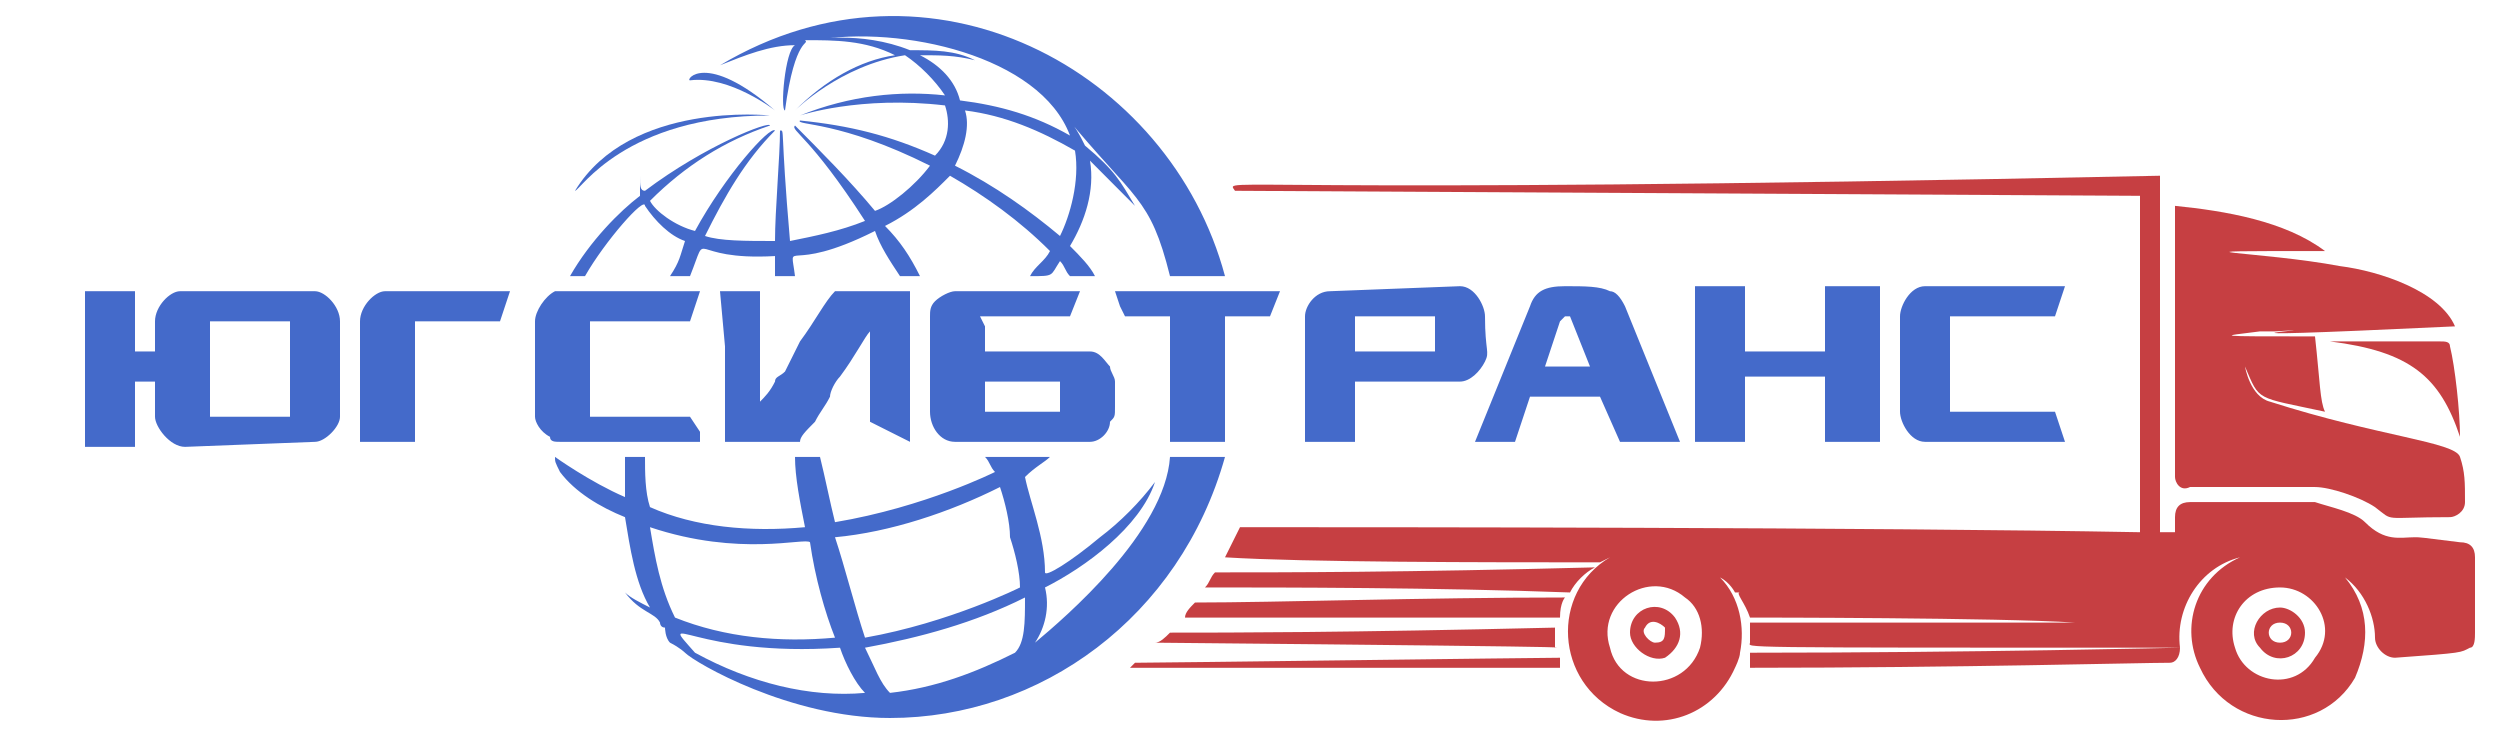 <svg width="239" height="72" viewBox="0 0 239 72" fill="none" xmlns="http://www.w3.org/2000/svg">
<path d="M233.264 32.64H222.748C230.396 33.6 233.264 36 235.176 41.76C235.176 39.36 234.698 35.04 234.22 33.12C234.22 32.64 233.742 32.64 233.264 32.64ZM207.93 45.6C207.93 46.08 208.408 47.04 209.364 46.56C214.144 46.56 219.402 46.56 221.314 46.56C222.748 46.56 225.616 47.52 227.05 48.48C228.962 49.92 227.528 49.44 234.22 49.44C234.698 49.44 235.654 48.96 235.654 48C235.654 46.08 235.654 45.12 235.176 43.68C234.698 42.24 227.528 41.76 217.012 38.4C215.1 37.92 214.622 35.04 214.622 35.04C216.056 38.4 215.578 37.92 222.27 39.36C221.792 38.4 221.792 36.48 221.314 32.16C211.276 32.16 212.232 32.16 216.056 31.68H217.49C225.138 31.2 204.106 32.64 234.698 31.2C233.264 27.84 227.528 25.92 223.704 25.44C216.056 24 205.062 24 222.27 24C218.446 21.12 212.71 20.16 207.93 19.68C207.93 21.12 207.93 44.16 207.93 45.6ZM158.218 61.44C157.74 61.44 156.784 60.48 157.262 60C157.74 59.04 158.696 59.52 159.174 60C159.174 60.96 159.174 61.44 158.218 61.44ZM160.13 59.04C158.696 57.12 155.828 58.08 155.828 60.48C155.828 61.92 157.74 63.36 159.174 62.88C160.608 61.92 161.086 60.48 160.13 59.04ZM108.506 63.36L108.028 63.84C117.11 63.84 132.884 63.84 149.136 63.84C149.136 63.36 149.136 63.36 149.136 62.88C147.224 62.88 110.896 63.36 108.506 63.36ZM167.3 62.4C167.3 62.88 167.3 63.36 167.3 63.84C187.376 63.84 204.584 63.36 207.452 63.36C207.93 63.36 208.408 62.88 208.408 61.92C208.408 61.92 188.81 62.4 167.3 62.4ZM111.852 60.48C111.374 60.96 110.896 61.44 110.418 61.44C161.564 61.92 145.79 61.92 148.658 61.92C148.658 60.96 148.658 60.48 148.658 60C128.582 60.48 117.588 60.48 111.852 60.48ZM114.242 57.6C113.764 58.08 113.286 58.56 113.286 59.04C119.022 59.04 129.538 59.04 149.136 59.04C149.136 57.6 149.614 57.12 149.614 57.12C136.23 57.12 121.89 57.6 114.242 57.6ZM152.482 54.24C134.318 54.72 122.846 54.72 116.154 54.72C115.676 55.2 115.676 55.68 115.198 56.16C122.846 56.16 137.186 56.16 150.092 56.64C150.57 55.68 151.526 54.72 152.482 54.24ZM221.314 62.88C219.402 66.24 214.622 65.28 213.666 61.92C212.71 59.04 214.622 56.16 217.968 56.16C221.314 56.16 223.704 60 221.314 62.88ZM162.52 61.92C161.086 66.24 154.872 66.24 153.916 61.92C152.482 57.6 157.74 54.24 161.086 57.12C162.52 58.08 162.998 60 162.52 61.92ZM118.066 18.24L204.584 18.72C204.584 19.2 204.584 50.4 204.584 50.88C178.772 50.4 131.928 50.4 118.544 50.4C118.066 51.36 117.588 52.32 117.11 53.28C124.758 53.76 141.966 53.76 152.96 53.76L153.916 53.28C148.18 56.64 148.658 65.28 154.872 68.16C159.174 70.08 163.954 68.16 165.866 63.84C165.866 63.84 166.344 62.88 166.344 62.4C166.822 60 166.344 57.12 164.432 55.2C165.388 55.68 165.866 56.64 165.866 56.64C184.03 56.64 185.464 56.64 166.344 56.64C165.866 56.64 166.822 57.6 167.3 59.04C167.778 59.04 191.2 59.04 198.37 59.52C186.42 59.52 176.382 59.52 167.3 59.52C167.3 60.48 167.3 60.96 167.3 61.44C167.3 61.92 164.432 61.92 208.408 61.92C207.93 58.08 210.32 54.24 214.144 53.28C209.842 55.2 208.408 60 210.32 63.84C213.188 70.08 221.792 70.56 225.138 64.8C226.572 61.44 226.572 58.08 224.182 55.2C226.094 56.64 227.05 59.04 227.05 60.96C227.05 61.92 228.006 62.88 228.962 62.88C235.654 62.4 235.176 62.4 236.132 61.92C236.61 61.92 236.61 60.96 236.61 60.48C236.61 56.64 236.61 54.72 236.61 53.28C236.61 52.32 236.132 51.84 235.176 51.84C231.352 51.36 231.352 51.36 230.874 51.36C229.44 51.36 228.006 51.84 226.094 49.92C225.138 48.96 222.748 48.48 221.314 48C220.836 48 213.666 48 209.364 48C208.408 48 207.93 48.48 207.93 49.44C207.93 50.4 207.93 50.4 207.93 50.88C207.452 50.88 206.974 50.88 206.496 50.88C206.496 43.2 206.496 16.8 206.496 16.8C115.676 18.72 117.11 16.8 118.066 18.24ZM217.968 61.44C216.534 61.44 216.534 59.52 217.968 59.52C219.402 59.52 219.402 61.44 217.968 61.44ZM217.968 58.08C216.056 58.08 214.622 60.48 216.056 61.92C217.49 63.84 220.358 62.88 220.358 60.48C220.358 59.04 218.924 58.08 217.968 58.08Z" fill="#C63F42"/>
<path d="M117.11 42.24V30.24H121.412L122.368 27.84H106.594L107.072 29.28L107.55 30.24H111.852V42.24H117.11ZM57.36 42.24H59.75H62.14H66.92V41.28L65.964 39.84H62.14H60.228H56.404V37.44V33.12V31.2V30.72H60.706H62.618H64.052H65.964L66.92 27.84H65.008H63.574H58.316H54.97H54.014H53.536H53.058C52.102 28.32 51.146 29.76 51.146 30.72V32.16V33.12V37.44V39.84C51.146 40.32 51.624 41.28 52.58 41.76C52.58 42.24 53.058 42.24 53.536 42.24H57.36ZM197.414 27.36H184.03C182.596 27.36 181.64 29.28 181.64 30.24V39.36C181.64 40.32 182.596 42.24 184.03 42.24H197.414L196.458 39.36H186.42V30.24H196.458L197.414 27.36ZM166.822 27.36H162.042V42.24H166.822V36H174.47V42.24H179.728V27.36H174.47V33.6H166.822V27.36ZM129.538 33.6V30.24H137.186V33.6H129.538ZM139.576 27.36L127.148 27.84C125.714 27.84 124.758 29.28 124.758 30.24V42.24H129.538V36.48H139.576C140.532 36.48 141.488 35.52 141.966 34.56C142.444 33.6 141.966 33.6 141.966 30.24C141.966 29.28 141.01 27.36 139.576 27.36ZM149.136 30.72L149.614 30.24H150.092L152.004 35.04H147.702L149.136 30.72ZM144.834 42.24L146.268 37.92H152.96L154.872 42.24H160.608L155.35 29.28C154.872 28.32 154.394 27.84 153.916 27.84C152.96 27.36 151.526 27.36 149.614 27.36C147.702 27.36 146.746 27.84 146.268 29.28L141.01 42.24H144.834ZM86.996 34.08V27.84H84.128H80.304H79.826C78.87 28.8 77.914 30.72 76.48 32.64C76.002 33.6 75.524 34.56 75.046 35.52C74.568 36 74.09 36 74.09 36.48C73.612 37.44 73.134 37.92 72.656 38.4C72.656 38.88 72.656 38.88 72.656 38.88V38.4V36.48V27.84H68.832L69.31 33.12V36.48V38.4V41.76V42.24H73.134H75.524H76.48C76.48 41.76 76.958 41.28 77.914 40.32C78.392 39.36 78.87 38.88 79.348 37.92C79.348 37.44 79.826 36.48 80.304 36C81.738 34.08 82.694 32.16 83.172 31.68V35.04V36.96V40.32L86.996 42.24V39.36V36V34.08ZM34.416 30.72V42.24H39.674V30.72H47.8L48.756 27.84H36.806C35.85 27.84 34.416 29.28 34.416 30.72ZM20.076 39.84V30.72H27.724V39.84H20.076ZM30.114 27.84H17.208C16.252 27.84 14.818 29.28 14.818 30.72V33.6H12.906V27.84H8.126V42.72H12.906V36.48H14.818V39.84C14.818 40.8 16.252 42.72 17.686 42.72L30.114 42.24C31.07 42.24 32.504 40.8 32.504 39.84V30.72C32.504 29.28 31.07 27.84 30.114 27.84ZM94.166 36.48H98.946H101.336V36.96V39.36H95.6H95.122H94.166V37.44V36.48ZM96.078 30.24H101.336H102.292L103.248 27.84H99.424H97.99H97.034H95.6H91.298C90.82 27.84 89.864 28.32 89.386 28.8C88.908 29.28 88.908 29.76 88.908 30.24V31.68V33.12V34.08V35.04V38.88V39.36C88.908 40.8 89.864 42.24 91.298 42.24H93.21H93.688H96.078H96.556H98.468H99.902H100.858H102.77H104.204C105.16 42.24 106.116 41.28 106.116 40.32C106.594 39.84 106.594 39.84 106.594 38.88C106.594 38.4 106.594 37.44 106.594 36.96V36.48C106.594 36 106.116 35.52 106.116 35.04C105.638 34.56 105.16 33.6 104.204 33.6H97.99H94.166V32.16V31.2L93.688 30.24H95.122H96.078Z" fill="#305AC5" fill-opacity="0.9"/>
<path d="M65.964 7.68C69.788 7.2 74.09 10.56 74.09 10.56C67.398 4.8 65.486 7.68 65.964 7.68Z" fill="#305AC5" fill-opacity="0.9"/>
<path d="M73.612 11.04C73.612 11.04 60.228 9.6 54.97 18.24C55.448 18.24 59.75 11.04 73.612 11.04Z" fill="#305AC5" fill-opacity="0.9"/>
<path d="M97.034 62.4C93.21 64.32 89.386 65.76 85.084 66.24C84.128 65.28 83.65 63.84 82.694 61.92C87.952 60.96 93.21 59.52 97.99 57.12C97.99 59.52 97.99 61.44 97.034 62.4ZM66.442 62.4C62.618 58.08 66.442 62.88 80.304 61.92C80.782 63.36 81.738 65.28 82.694 66.24C77.436 66.72 71.7 65.28 66.442 62.4ZM62.14 50.4C70.744 53.28 76.958 51.36 77.436 51.84C77.914 55.2 78.87 58.56 79.826 60.96C74.568 61.44 69.31 60.96 64.53 59.04C63.096 56.16 62.618 53.28 62.14 50.4ZM95.6 46.56C96.078 48 96.556 49.92 96.556 51.36C97.034 52.8 97.512 54.72 97.512 56.16C97.512 56.16 90.82 59.52 82.694 60.96C81.738 58.08 80.782 54.24 79.826 51.36C85.084 50.88 90.82 48.96 95.6 46.56ZM111.852 43.68C111.374 50.88 101.814 59.04 98.946 61.44C99.902 60 100.38 58.08 99.902 56.16C103.726 54.24 108.984 50.4 110.418 46.08C108.984 48 107.072 49.92 105.16 51.36C102.292 53.76 99.902 55.2 99.902 54.72C99.902 51.36 98.468 48 97.99 45.6C98.946 44.64 99.902 44.16 100.38 43.68H94.166C94.644 44.16 94.644 44.64 95.122 45.12C95.122 45.12 88.43 48.48 79.826 49.92C79.348 48 78.87 45.6 78.392 43.68H76.002C76.002 45.6 76.48 48 76.958 50.4C71.7 50.88 66.442 50.4 62.14 48.48C61.662 47.04 61.662 45.12 61.662 43.68H59.75C59.75 45.12 59.75 46.56 59.75 47.52C56.404 46.08 53.058 43.68 53.058 43.68C53.058 44.16 53.058 44.16 53.536 45.12C54.97 47.04 57.36 48.48 59.75 49.44C60.228 52.32 60.706 55.68 62.14 58.08C61.184 57.6 60.228 57.12 59.75 56.64C61.184 58.56 62.618 58.56 63.096 59.52C63.096 59.52 63.096 60 63.574 60C63.574 60 63.574 60.96 64.052 61.44C65.008 61.92 65.486 62.4 65.486 62.4C66.442 63.36 75.524 68.64 85.084 68.64C99.424 68.64 112.808 59.04 117.11 43.68H111.852Z" fill="#305AC5" fill-opacity="0.9"/>
<path d="M87.952 5.28C89.864 5.28 91.298 5.28 93.21 5.76C91.298 4.8 89.386 4.8 86.996 4.8C82.216 2.88 77.436 3.84 77.914 3.84C86.04 2.4 99.424 5.28 102.292 12.96C98.946 11.04 95.6 10.08 91.776 9.6C91.298 7.68 89.864 6.24 87.952 5.28ZM101.336 22.56C98.468 20.16 95.122 17.76 91.298 15.84C92.254 13.92 92.732 12 92.254 10.56C96.078 11.04 99.424 12.48 102.77 14.4C103.248 17.28 102.292 20.64 101.336 22.56ZM61.662 19.68C62.618 21.12 64.052 22.56 65.486 23.04C65.008 24.48 65.008 24.96 64.052 26.4H65.964C67.876 21.6 65.486 24.96 74.09 24.48C74.09 24.96 74.09 24.96 74.09 26.4H76.002C75.524 22.56 75.046 26.4 83.65 22.08C84.128 23.52 85.084 24.96 86.04 26.4H87.952C86.996 24.48 86.04 23.04 84.606 21.6C87.474 20.16 89.386 18.24 90.82 16.8C94.166 18.72 97.512 21.12 100.38 24C99.902 24.96 98.946 25.44 98.468 26.4C100.858 26.4 100.38 26.4 101.336 24.96C101.814 25.44 101.814 25.92 102.292 26.4H104.682C104.204 25.44 103.248 24.48 102.292 23.52C103.726 21.12 104.682 18.24 104.204 15.36C105.638 16.8 107.072 18.24 108.506 19.68C107.072 17.28 106.594 16.32 103.726 13.92C103.248 12.96 102.77 12 101.814 11.04C108.506 19.2 109.94 18.72 111.852 26.4H117.11C111.852 6.72 88.908 -5.76 68.832 6.24C71.222 5.28 73.612 4.32 76.002 4.32C75.046 4.8 74.568 10.56 75.046 10.56C76.002 3.36 77.436 4.32 76.958 3.84C79.826 3.84 82.694 3.84 85.562 5.28C82.216 5.76 78.87 7.68 76.002 10.56C76.002 10.56 80.304 6.24 86.518 5.28C87.952 6.24 89.386 7.68 90.342 9.12C86.04 8.64 81.26 9.12 76.48 11.04C76.48 11.04 82.216 9.12 90.342 10.08C90.82 11.52 90.82 13.44 89.386 14.88C85.084 12.96 81.26 12 76.48 11.52C76.002 12 80.304 11.52 88.908 15.84C87.474 17.76 85.084 19.68 83.65 20.16C81.26 17.28 78.392 14.4 76.002 12C75.524 12.48 77.436 12.96 82.694 21.12C80.304 22.08 77.914 22.56 75.524 23.04C74.568 12 75.046 12.48 74.568 12.48C74.568 14.88 74.09 20.16 74.09 23.04C71.222 23.04 68.832 23.04 67.398 22.56C69.31 18.72 71.222 15.36 74.09 12.48C73.612 12 69.31 16.8 66.442 22.08C64.53 21.6 62.618 20.16 62.14 19.2C65.486 15.84 69.31 13.44 73.612 12C73.612 11.52 67.398 13.92 61.662 18.24C61.184 18.24 61.184 17.76 61.184 16.8C61.184 17.76 61.184 18.24 61.184 18.72C59.272 20.16 56.404 23.04 54.492 26.4H55.926C57.838 23.04 61.662 18.72 61.662 19.68Z" fill="#305AC5" fill-opacity="0.9"/>
</svg>
